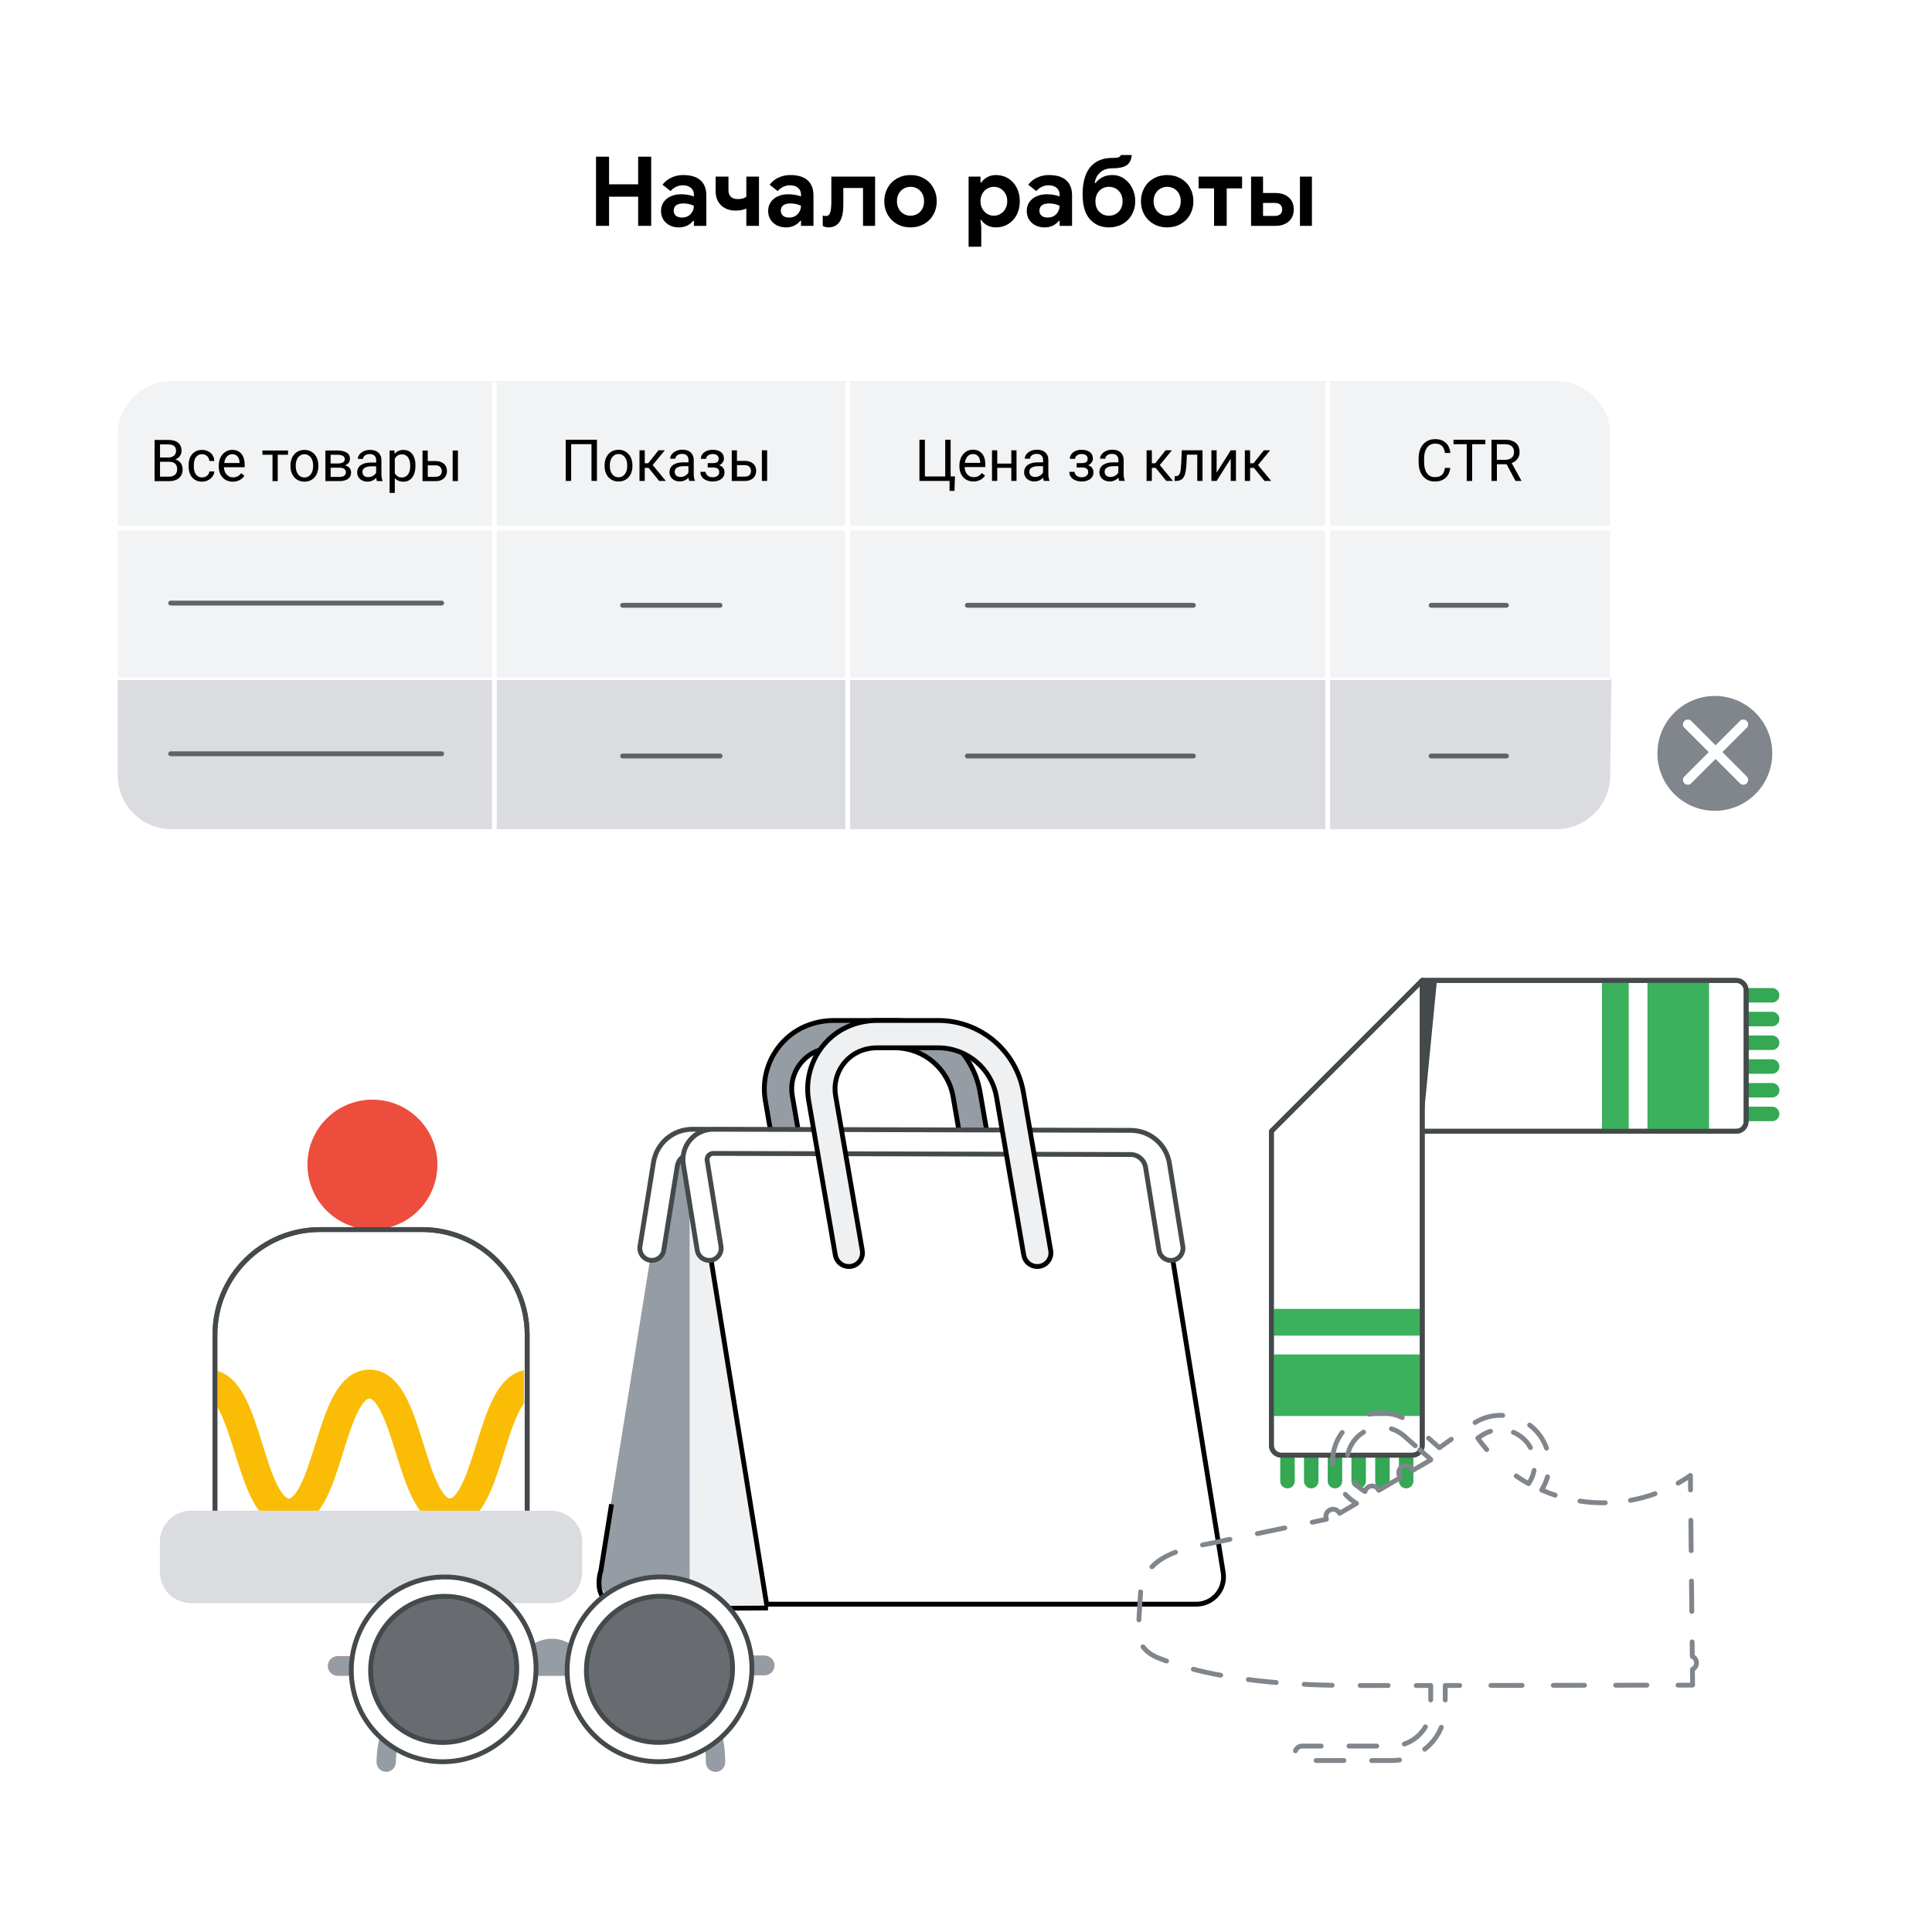 <?xml version="1.0" encoding="utf-8"?>
<!-- Generator: Adobe Illustrator 25.0.0, SVG Export Plug-In . SVG Version: 6.00 Build 0)  -->
<svg version="1.1" xmlns="http://www.w3.org/2000/svg" xmlns:xlink="http://www.w3.org/1999/xlink" x="0px" y="0px"
	 viewBox="0 0 400 400" style="enable-background:new 0 0 400 400;" xml:space="preserve">
<style type="text/css">
	.st0{fill:#FFFFFF;}
	.st1{fill:#F1F3F4;}
	.st2{fill:#DADCE0;}
	.st3{fill:none;stroke:#FFFFFF;stroke-miterlimit:10;}
	.st4{fill:none;stroke:#5F6368;stroke-linecap:round;stroke-linejoin:round;stroke-miterlimit:10;}
	.st5{fill:none;stroke:#FFFFFF;stroke-width:0.5;stroke-miterlimit:10;}
	.st6{fill:#80868B;}
	.st7{fill:none;stroke:#FFFFFF;stroke-width:2;stroke-linecap:round;stroke-linejoin:round;stroke-miterlimit:10;}
	.st8{fill:#E09108;}
	.st9{fill:#969CA4;stroke:#000000;stroke-miterlimit:10;}
	.st10{fill:#969CA4;}
	.st11{fill:#FFFFFF;stroke:#44494C;stroke-linecap:round;stroke-linejoin:round;stroke-miterlimit:10;}
	.st12{fill:#EFF0F2;}
	.st13{fill:#FFFFFF;stroke:#000000;stroke-miterlimit:10;}
	.st14{fill:#FBBC05;}
	.st15{fill:#EFF0F2;stroke:#000000;stroke-miterlimit:10;}
	.st16{fill:none;stroke:#000000;stroke-miterlimit:10;}
	.st17{fill:none;stroke:#34A853;stroke-width:3;stroke-linecap:round;stroke-linejoin:round;stroke-miterlimit:10;}
	.st18{fill:#3BB05D;}
	.st19{fill:none;stroke:#44494C;stroke-linecap:round;stroke-linejoin:round;stroke-miterlimit:10;}
	.st20{fill:#44494C;}
	.st21{fill:#EC4D3C;}
	.st22{clip-path:url(#SVGID_4_);}
	.st23{fill:none;stroke:#FBBC05;stroke-width:6;stroke-linecap:round;stroke-miterlimit:10;}
	.st24{fill:none;stroke:#EA4335;stroke-width:4;stroke-linecap:round;stroke-linejoin:round;stroke-miterlimit:10;}
	.st25{opacity:0.5;}
	.st26{fill:none;stroke:url(#SVGID_5_);stroke-width:4;stroke-linecap:round;stroke-linejoin:round;stroke-miterlimit:10;}
	.st27{fill:none;stroke:url(#SVGID_6_);stroke-width:4;stroke-linecap:round;stroke-linejoin:round;stroke-miterlimit:10;}
	.st28{fill:#686C71;}
	.st29{fill:none;stroke:#80868B;stroke-linecap:round;stroke-linejoin:round;}
	.st30{fill:none;stroke:#80868B;stroke-linecap:round;stroke-linejoin:round;stroke-dasharray:6.29,6.29;}
	.st31{fill:none;stroke:#80868B;stroke-linecap:round;stroke-linejoin:round;stroke-dasharray:5.263,5.263;}
	.st32{fill:none;stroke:#80868B;stroke-linecap:round;stroke-linejoin:round;stroke-dasharray:6.011,6.011;}
	.st33{fill:none;stroke:#80868B;stroke-linecap:round;stroke-linejoin:round;stroke-dasharray:6.943,6.943;}
	.st34{fill:none;stroke:#80868B;stroke-linecap:round;stroke-linejoin:round;stroke-dasharray:5.798,5.798;}
	.st35{fill:none;stroke:#80868B;stroke-linecap:round;stroke-linejoin:round;stroke-dasharray:5.754,5.754;}
	.st36{fill:none;stroke:#80868B;stroke-linecap:round;stroke-linejoin:round;stroke-dasharray:6.458,6.458;}
	.st37{fill:none;stroke:#80868B;stroke-linecap:round;stroke-linejoin:round;stroke-dasharray:4.839,4.839;}
	.st38{fill:none;stroke:#80868B;stroke-linecap:round;stroke-linejoin:round;stroke-dasharray:5.948,5.948;}
	.st39{clip-path:url(#SVGID_10_);}
	.st40{fill:none;stroke:url(#SVGID_11_);stroke-width:4;stroke-linecap:round;stroke-linejoin:round;stroke-miterlimit:10;}
	.st41{fill:none;stroke:url(#SVGID_12_);stroke-width:4;stroke-linecap:round;stroke-linejoin:round;stroke-miterlimit:10;}
	.st42{clip-path:url(#SVGID_16_);}
	.st43{fill:none;stroke:url(#SVGID_17_);stroke-width:4;stroke-linecap:round;stroke-linejoin:round;stroke-miterlimit:10;}
	.st44{fill:none;stroke:url(#SVGID_18_);stroke-width:4;stroke-linecap:round;stroke-linejoin:round;stroke-miterlimit:10;}
	.st45{clip-path:url(#SVGID_22_);}
	.st46{fill:none;stroke:url(#SVGID_23_);stroke-width:4;stroke-linecap:round;stroke-linejoin:round;stroke-miterlimit:10;}
	.st47{fill:none;stroke:url(#SVGID_24_);stroke-width:4;stroke-linecap:round;stroke-linejoin:round;stroke-miterlimit:10;}
	.st48{clip-path:url(#SVGID_28_);}
	.st49{fill:none;stroke:url(#SVGID_29_);stroke-width:4;stroke-linecap:round;stroke-linejoin:round;stroke-miterlimit:10;}
	.st50{fill:none;stroke:url(#SVGID_30_);stroke-width:4;stroke-linecap:round;stroke-linejoin:round;stroke-miterlimit:10;}
	.st51{clip-path:url(#SVGID_34_);}
	.st52{fill:none;stroke:url(#SVGID_35_);stroke-width:4;stroke-linecap:round;stroke-linejoin:round;stroke-miterlimit:10;}
	.st53{fill:none;stroke:url(#SVGID_36_);stroke-width:4;stroke-linecap:round;stroke-linejoin:round;stroke-miterlimit:10;}
	.st54{clip-path:url(#SVGID_40_);}
	.st55{fill:none;stroke:url(#SVGID_41_);stroke-width:4;stroke-linecap:round;stroke-linejoin:round;stroke-miterlimit:10;}
	.st56{fill:none;stroke:url(#SVGID_42_);stroke-width:4;stroke-linecap:round;stroke-linejoin:round;stroke-miterlimit:10;}
	.st57{clip-path:url(#SVGID_46_);}
	.st58{fill:none;stroke:url(#SVGID_47_);stroke-width:4;stroke-linecap:round;stroke-linejoin:round;stroke-miterlimit:10;}
	.st59{fill:none;stroke:url(#SVGID_48_);stroke-width:4;stroke-linecap:round;stroke-linejoin:round;stroke-miterlimit:10;}
	.st60{clip-path:url(#SVGID_52_);}
	.st61{fill:none;stroke:url(#SVGID_53_);stroke-width:4;stroke-linecap:round;stroke-linejoin:round;stroke-miterlimit:10;}
	.st62{fill:none;stroke:url(#SVGID_54_);stroke-width:4;stroke-linecap:round;stroke-linejoin:round;stroke-miterlimit:10;}
	.st63{clip-path:url(#SVGID_58_);}
	.st64{fill:none;stroke:url(#SVGID_59_);stroke-width:4;stroke-linecap:round;stroke-linejoin:round;stroke-miterlimit:10;}
	.st65{fill:none;stroke:url(#SVGID_60_);stroke-width:4;stroke-linecap:round;stroke-linejoin:round;stroke-miterlimit:10;}
	.st66{clip-path:url(#SVGID_64_);}
	.st67{fill:none;stroke:url(#SVGID_65_);stroke-width:4;stroke-linecap:round;stroke-linejoin:round;stroke-miterlimit:10;}
	.st68{fill:none;stroke:url(#SVGID_66_);stroke-width:4;stroke-linecap:round;stroke-linejoin:round;stroke-miterlimit:10;}
	.st69{clip-path:url(#SVGID_70_);}
	.st70{fill:none;stroke:url(#SVGID_71_);stroke-width:4;stroke-linecap:round;stroke-linejoin:round;stroke-miterlimit:10;}
	.st71{fill:none;stroke:url(#SVGID_72_);stroke-width:4;stroke-linecap:round;stroke-linejoin:round;stroke-miterlimit:10;}
	.st72{clip-path:url(#SVGID_76_);}
	.st73{fill:none;stroke:url(#SVGID_77_);stroke-width:4;stroke-linecap:round;stroke-linejoin:round;stroke-miterlimit:10;}
	.st74{fill:none;stroke:url(#SVGID_78_);stroke-width:4;stroke-linecap:round;stroke-linejoin:round;stroke-miterlimit:10;}
	.st75{clip-path:url(#SVGID_82_);}
	.st76{fill:none;stroke:url(#SVGID_83_);stroke-width:4;stroke-linecap:round;stroke-linejoin:round;stroke-miterlimit:10;}
	.st77{fill:none;stroke:url(#SVGID_84_);stroke-width:4;stroke-linecap:round;stroke-linejoin:round;stroke-miterlimit:10;}
	.st78{clip-path:url(#SVGID_88_);}
	.st79{fill:none;stroke:url(#SVGID_89_);stroke-width:4;stroke-linecap:round;stroke-linejoin:round;stroke-miterlimit:10;}
	.st80{fill:none;stroke:url(#SVGID_90_);stroke-width:4;stroke-linecap:round;stroke-linejoin:round;stroke-miterlimit:10;}
	.st81{clip-path:url(#SVGID_94_);}
	.st82{fill:none;stroke:url(#SVGID_95_);stroke-width:4;stroke-linecap:round;stroke-linejoin:round;stroke-miterlimit:10;}
	.st83{fill:none;stroke:url(#SVGID_96_);stroke-width:4;stroke-linecap:round;stroke-linejoin:round;stroke-miterlimit:10;}
	.st84{clip-path:url(#SVGID_100_);}
	.st85{fill:none;stroke:url(#SVGID_101_);stroke-width:4;stroke-linecap:round;stroke-linejoin:round;stroke-miterlimit:10;}
	.st86{fill:none;stroke:url(#SVGID_102_);stroke-width:4;stroke-linecap:round;stroke-linejoin:round;stroke-miterlimit:10;}
	.st87{clip-path:url(#SVGID_106_);}
	.st88{fill:none;stroke:url(#SVGID_107_);stroke-width:4;stroke-linecap:round;stroke-linejoin:round;stroke-miterlimit:10;}
	.st89{fill:none;stroke:url(#SVGID_108_);stroke-width:4;stroke-linecap:round;stroke-linejoin:round;stroke-miterlimit:10;}
	.st90{clip-path:url(#SVGID_112_);}
	.st91{fill:none;stroke:url(#SVGID_113_);stroke-width:4;stroke-linecap:round;stroke-linejoin:round;stroke-miterlimit:10;}
	.st92{fill:none;stroke:url(#SVGID_114_);stroke-width:4;stroke-linecap:round;stroke-linejoin:round;stroke-miterlimit:10;}
	.st93{clip-path:url(#SVGID_118_);}
	.st94{fill:none;stroke:url(#SVGID_119_);stroke-width:4;stroke-linecap:round;stroke-linejoin:round;stroke-miterlimit:10;}
	.st95{fill:none;stroke:url(#SVGID_120_);stroke-width:4;stroke-linecap:round;stroke-linejoin:round;stroke-miterlimit:10;}
	.st96{clip-path:url(#SVGID_124_);}
	.st97{fill:none;stroke:url(#SVGID_125_);stroke-width:4;stroke-linecap:round;stroke-linejoin:round;stroke-miterlimit:10;}
	.st98{fill:none;stroke:url(#SVGID_126_);stroke-width:4;stroke-linecap:round;stroke-linejoin:round;stroke-miterlimit:10;}
	.st99{clip-path:url(#SVGID_130_);}
	.st100{fill:none;stroke:url(#SVGID_131_);stroke-width:4;stroke-linecap:round;stroke-linejoin:round;stroke-miterlimit:10;}
	.st101{fill:none;stroke:url(#SVGID_132_);stroke-width:4;stroke-linecap:round;stroke-linejoin:round;stroke-miterlimit:10;}
	.st102{clip-path:url(#SVGID_136_);}
	.st103{fill:none;stroke:url(#SVGID_137_);stroke-width:4;stroke-linecap:round;stroke-linejoin:round;stroke-miterlimit:10;}
	.st104{fill:none;stroke:url(#SVGID_138_);stroke-width:4;stroke-linecap:round;stroke-linejoin:round;stroke-miterlimit:10;}
	.st105{clip-path:url(#SVGID_142_);}
	.st106{fill:none;stroke:url(#SVGID_143_);stroke-width:4;stroke-linecap:round;stroke-linejoin:round;stroke-miterlimit:10;}
	.st107{fill:none;stroke:url(#SVGID_144_);stroke-width:4;stroke-linecap:round;stroke-linejoin:round;stroke-miterlimit:10;}
	.st108{clip-path:url(#SVGID_148_);}
	.st109{fill:none;stroke:url(#SVGID_149_);stroke-width:4;stroke-linecap:round;stroke-linejoin:round;stroke-miterlimit:10;}
	.st110{fill:none;stroke:url(#SVGID_150_);stroke-width:4;stroke-linecap:round;stroke-linejoin:round;stroke-miterlimit:10;}
	.st111{clip-path:url(#SVGID_154_);}
	.st112{fill:none;stroke:url(#SVGID_155_);stroke-width:4;stroke-linecap:round;stroke-linejoin:round;stroke-miterlimit:10;}
	.st113{fill:none;stroke:url(#SVGID_156_);stroke-width:4;stroke-linecap:round;stroke-linejoin:round;stroke-miterlimit:10;}
	.st114{clip-path:url(#SVGID_160_);}
	.st115{fill:none;stroke:url(#SVGID_161_);stroke-width:4;stroke-linecap:round;stroke-linejoin:round;stroke-miterlimit:10;}
	.st116{fill:none;stroke:url(#SVGID_162_);stroke-width:4;stroke-linecap:round;stroke-linejoin:round;stroke-miterlimit:10;}
	.st117{clip-path:url(#SVGID_166_);}
	.st118{fill:none;stroke:url(#SVGID_167_);stroke-width:4;stroke-linecap:round;stroke-linejoin:round;stroke-miterlimit:10;}
	.st119{fill:none;stroke:url(#SVGID_168_);stroke-width:4;stroke-linecap:round;stroke-linejoin:round;stroke-miterlimit:10;}
	.st120{clip-path:url(#SVGID_172_);}
	.st121{fill:none;stroke:url(#SVGID_173_);stroke-width:4;stroke-linecap:round;stroke-linejoin:round;stroke-miterlimit:10;}
	.st122{fill:none;stroke:url(#SVGID_174_);stroke-width:4;stroke-linecap:round;stroke-linejoin:round;stroke-miterlimit:10;}
	.st123{clip-path:url(#SVGID_178_);}
	.st124{fill:none;stroke:url(#SVGID_179_);stroke-width:4;stroke-linecap:round;stroke-linejoin:round;stroke-miterlimit:10;}
	.st125{fill:none;stroke:url(#SVGID_180_);stroke-width:4;stroke-linecap:round;stroke-linejoin:round;stroke-miterlimit:10;}
	.st126{clip-path:url(#SVGID_184_);}
	.st127{fill:none;stroke:url(#SVGID_185_);stroke-width:4;stroke-linecap:round;stroke-linejoin:round;stroke-miterlimit:10;}
	.st128{fill:none;stroke:url(#SVGID_186_);stroke-width:4;stroke-linecap:round;stroke-linejoin:round;stroke-miterlimit:10;}
	.st129{clip-path:url(#SVGID_190_);}
	.st130{fill:none;stroke:url(#SVGID_191_);stroke-width:4;stroke-linecap:round;stroke-linejoin:round;stroke-miterlimit:10;}
	.st131{fill:none;stroke:url(#SVGID_192_);stroke-width:4;stroke-linecap:round;stroke-linejoin:round;stroke-miterlimit:10;}
	.st132{clip-path:url(#SVGID_196_);}
	.st133{fill:none;stroke:url(#SVGID_197_);stroke-width:4;stroke-linecap:round;stroke-linejoin:round;stroke-miterlimit:10;}
	.st134{fill:none;stroke:url(#SVGID_198_);stroke-width:4;stroke-linecap:round;stroke-linejoin:round;stroke-miterlimit:10;}
	.st135{clip-path:url(#SVGID_202_);}
	.st136{fill:none;stroke:url(#SVGID_203_);stroke-width:4;stroke-linecap:round;stroke-linejoin:round;stroke-miterlimit:10;}
	.st137{fill:none;stroke:url(#SVGID_204_);stroke-width:4;stroke-linecap:round;stroke-linejoin:round;stroke-miterlimit:10;}
	.st138{clip-path:url(#SVGID_208_);}
	.st139{fill:none;stroke:url(#SVGID_209_);stroke-width:4;stroke-linecap:round;stroke-linejoin:round;stroke-miterlimit:10;}
	.st140{fill:none;stroke:url(#SVGID_210_);stroke-width:4;stroke-linecap:round;stroke-linejoin:round;stroke-miterlimit:10;}
	.st141{clip-path:url(#SVGID_214_);}
	.st142{fill:none;stroke:url(#SVGID_215_);stroke-width:4;stroke-linecap:round;stroke-linejoin:round;stroke-miterlimit:10;}
	.st143{fill:none;stroke:url(#SVGID_216_);stroke-width:4;stroke-linecap:round;stroke-linejoin:round;stroke-miterlimit:10;}
	.st144{clip-path:url(#SVGID_220_);}
	.st145{fill:none;stroke:url(#SVGID_221_);stroke-width:4;stroke-linecap:round;stroke-linejoin:round;stroke-miterlimit:10;}
	.st146{fill:none;stroke:url(#SVGID_222_);stroke-width:4;stroke-linecap:round;stroke-linejoin:round;stroke-miterlimit:10;}
	.st147{clip-path:url(#SVGID_226_);}
	.st148{fill:none;stroke:url(#SVGID_227_);stroke-width:4;stroke-linecap:round;stroke-linejoin:round;stroke-miterlimit:10;}
	.st149{fill:none;stroke:url(#SVGID_228_);stroke-width:4;stroke-linecap:round;stroke-linejoin:round;stroke-miterlimit:10;}
	.st150{clip-path:url(#SVGID_232_);}
	.st151{fill:none;stroke:url(#SVGID_233_);stroke-width:4;stroke-linecap:round;stroke-linejoin:round;stroke-miterlimit:10;}
	.st152{fill:none;stroke:url(#SVGID_234_);stroke-width:4;stroke-linecap:round;stroke-linejoin:round;stroke-miterlimit:10;}
	.st153{clip-path:url(#SVGID_238_);}
	.st154{fill:none;stroke:url(#SVGID_239_);stroke-width:4;stroke-linecap:round;stroke-linejoin:round;stroke-miterlimit:10;}
	.st155{fill:none;stroke:url(#SVGID_240_);stroke-width:4;stroke-linecap:round;stroke-linejoin:round;stroke-miterlimit:10;}
	.st156{clip-path:url(#SVGID_244_);}
	.st157{fill:none;stroke:url(#SVGID_245_);stroke-width:4;stroke-linecap:round;stroke-linejoin:round;stroke-miterlimit:10;}
	.st158{fill:none;stroke:url(#SVGID_246_);stroke-width:4;stroke-linecap:round;stroke-linejoin:round;stroke-miterlimit:10;}
	.st159{clip-path:url(#SVGID_250_);}
	.st160{fill:none;stroke:url(#SVGID_251_);stroke-width:4;stroke-linecap:round;stroke-linejoin:round;stroke-miterlimit:10;}
	.st161{fill:none;stroke:url(#SVGID_252_);stroke-width:4;stroke-linecap:round;stroke-linejoin:round;stroke-miterlimit:10;}
	.st162{clip-path:url(#SVGID_256_);}
	.st163{fill:none;stroke:url(#SVGID_257_);stroke-width:4;stroke-linecap:round;stroke-linejoin:round;stroke-miterlimit:10;}
	.st164{fill:none;stroke:url(#SVGID_258_);stroke-width:4;stroke-linecap:round;stroke-linejoin:round;stroke-miterlimit:10;}
	.st165{clip-path:url(#SVGID_262_);}
	.st166{fill:none;stroke:url(#SVGID_263_);stroke-width:4;stroke-linecap:round;stroke-linejoin:round;stroke-miterlimit:10;}
	.st167{fill:none;stroke:url(#SVGID_264_);stroke-width:4;stroke-linecap:round;stroke-linejoin:round;stroke-miterlimit:10;}
	.st168{clip-path:url(#SVGID_268_);}
	.st169{fill:none;stroke:url(#SVGID_269_);stroke-width:4;stroke-linecap:round;stroke-linejoin:round;stroke-miterlimit:10;}
	.st170{fill:none;stroke:url(#SVGID_270_);stroke-width:4;stroke-linecap:round;stroke-linejoin:round;stroke-miterlimit:10;}
</style>
<g id="Layer_2">
	<rect x="-10" y="-10" class="st0" width="420" height="420"/>
</g>
<g id="Layer_1">
	<g>
		<g>
			<path class="st1" d="M322.26,171.65H35.5c-6.13,0-11.11-4.97-11.11-11.11V89.99c0-6.13,4.97-11.11,11.11-11.11h286.75
				c6.13,0,11.11,4.97,11.11,11.11v70.56C333.36,166.68,328.39,171.65,322.26,171.65z"/>
			<path class="st2" d="M333.36,160.55c0,6.13-4.97,11.11-11.11,11.11H35.5c-6.13,0-11.11-4.97-11.11-11.11v-20h309.23
				L333.36,160.55z"/>
			<g>
				<g>
					<path d="M300.27,96.87c-0.05,0.4-0.15,0.78-0.3,1.12s-0.36,0.64-0.62,0.9s-0.59,0.45-0.97,0.59s-0.83,0.21-1.34,0.21
						c-0.5,0-0.96-0.09-1.37-0.28s-0.76-0.45-1.05-0.8s-0.52-0.76-0.67-1.25s-0.24-1.03-0.24-1.62v-0.86c0-0.6,0.08-1.14,0.24-1.63
						s0.39-0.9,0.69-1.25s0.66-0.61,1.08-0.8s0.9-0.28,1.43-0.28c0.48,0,0.91,0.07,1.28,0.21s0.69,0.34,0.95,0.59
						s0.47,0.55,0.62,0.9s0.25,0.74,0.29,1.16h-1.13c-0.04-0.3-0.11-0.56-0.2-0.8s-0.21-0.44-0.37-0.61s-0.35-0.3-0.59-0.39
						s-0.52-0.13-0.84-0.13c-0.38,0-0.71,0.07-1,0.22s-0.53,0.35-0.72,0.62s-0.34,0.58-0.44,0.96s-0.15,0.78-0.15,1.23v0.87
						c0,0.42,0.04,0.81,0.13,1.18s0.22,0.69,0.4,0.96s0.41,0.49,0.69,0.65s0.61,0.24,0.98,0.24c0.36,0,0.66-0.04,0.91-0.13
						s0.45-0.21,0.61-0.37s0.29-0.36,0.38-0.6s0.16-0.5,0.21-0.81H300.27z"/>
					<path d="M307.53,91.97h-2.74v7.61h-1.12v-7.61h-2.74v-0.93h6.6V91.97z"/>
					<path d="M311.92,96.12h-2v3.45h-1.13v-8.53h2.82c0.96,0,1.7,0.22,2.22,0.66s0.78,1.07,0.78,1.91c0,0.53-0.14,0.99-0.43,1.39
						s-0.69,0.69-1.2,0.88l2,3.62v0.07h-1.21L311.92,96.12z M309.92,95.2h1.73c0.3,0,0.57-0.04,0.8-0.13s0.42-0.2,0.57-0.34
						s0.27-0.31,0.34-0.5s0.11-0.4,0.11-0.62c0-0.25-0.04-0.47-0.11-0.67s-0.18-0.37-0.34-0.52s-0.35-0.26-0.58-0.33
						s-0.51-0.12-0.84-0.12h-1.69V95.2z"/>
				</g>
			</g>
			<line class="st3" x1="24.4" y1="109.35" x2="333.36" y2="109.35"/>
			<line class="st3" x1="274.89" y1="78.98" x2="274.89" y2="171.65"/>
			<g>
				<g>
					<path d="M190.36,91.04h1.13v7.61h4.21v-7.61h1.12v7.59h0.9l-0.11,3h-1.01v-2.06h-6.24V91.04z"/>
					<path d="M201.56,99.69c-0.44,0-0.84-0.08-1.2-0.23s-0.66-0.36-0.92-0.64s-0.45-0.59-0.59-0.97s-0.21-0.79-0.21-1.23v-0.25
						c0-0.52,0.08-0.98,0.23-1.38s0.36-0.75,0.62-1.03s0.55-0.49,0.88-0.64s0.68-0.22,1.04-0.22c0.45,0,0.84,0.08,1.17,0.24
						s0.6,0.38,0.81,0.65s0.37,0.61,0.47,0.98s0.15,0.79,0.15,1.24v0.49h-4.29c0.01,0.29,0.06,0.57,0.14,0.82s0.21,0.47,0.38,0.66
						s0.36,0.34,0.59,0.45s0.49,0.16,0.78,0.16c0.38,0,0.71-0.08,0.97-0.23s0.5-0.36,0.7-0.62l0.66,0.52
						c-0.1,0.16-0.22,0.31-0.37,0.45s-0.31,0.28-0.51,0.39s-0.42,0.21-0.67,0.28S201.87,99.69,201.56,99.69z M201.42,94.01
						c-0.22,0-0.42,0.04-0.6,0.12s-0.35,0.2-0.49,0.35s-0.26,0.34-0.36,0.57s-0.16,0.49-0.2,0.78h3.18v-0.08
						c-0.01-0.21-0.05-0.42-0.1-0.63s-0.14-0.39-0.26-0.56s-0.27-0.3-0.46-0.4S201.7,94.01,201.42,94.01z"/>
					<path d="M210.46,99.57h-1.08v-2.71h-2.91v2.71h-1.09v-6.34h1.09v2.75h2.91v-2.75h1.08V99.57z"/>
					<path d="M216.12,99.57c-0.04-0.08-0.07-0.18-0.09-0.3s-0.04-0.24-0.06-0.37c-0.1,0.11-0.22,0.21-0.34,0.3s-0.27,0.18-0.42,0.25
						s-0.31,0.13-0.49,0.17s-0.36,0.06-0.56,0.06c-0.32,0-0.62-0.05-0.88-0.15s-0.49-0.23-0.67-0.4s-0.33-0.37-0.43-0.59
						s-0.15-0.47-0.15-0.74c0-0.34,0.07-0.64,0.2-0.9s0.32-0.48,0.57-0.65s0.55-0.31,0.9-0.4s0.74-0.13,1.18-0.13h1.08v-0.5
						c0-0.38-0.11-0.68-0.34-0.91s-0.56-0.34-1-0.34c-0.2,0-0.39,0.03-0.56,0.08s-0.31,0.13-0.43,0.22s-0.21,0.2-0.28,0.32
						s-0.1,0.25-0.1,0.38h-1.09c0-0.23,0.06-0.45,0.18-0.67s0.29-0.42,0.51-0.6s0.48-0.32,0.79-0.43s0.66-0.17,1.04-0.17
						c0.34,0,0.66,0.04,0.95,0.13s0.54,0.22,0.75,0.4s0.37,0.4,0.49,0.67s0.18,0.58,0.18,0.93v2.95c0,0.21,0.02,0.44,0.06,0.68
						s0.09,0.44,0.17,0.61v0.09H216.12z M214.32,98.75c0.2,0,0.38-0.03,0.55-0.08s0.33-0.13,0.47-0.21s0.26-0.19,0.37-0.3
						s0.18-0.23,0.24-0.35v-1.3h-0.9c-0.62,0-1.1,0.1-1.44,0.29s-0.5,0.49-0.5,0.88c0,0.15,0.03,0.29,0.08,0.43s0.13,0.25,0.23,0.34
						s0.23,0.17,0.38,0.23S214.12,98.75,214.32,98.75z"/>
					<path d="M223.99,95.88c0.23,0,0.42-0.02,0.57-0.06s0.28-0.1,0.37-0.18s0.16-0.18,0.2-0.29s0.06-0.24,0.06-0.38
						c0-0.12-0.02-0.25-0.07-0.36s-0.12-0.22-0.22-0.31s-0.23-0.16-0.39-0.22S224.15,94,223.92,94c-0.19,0-0.36,0.03-0.52,0.08
						s-0.3,0.12-0.42,0.21s-0.22,0.2-0.29,0.32s-0.11,0.25-0.11,0.39h-1.08c0-0.29,0.06-0.55,0.19-0.78s0.3-0.43,0.52-0.59
						s0.48-0.29,0.77-0.38s0.6-0.13,0.93-0.13c0.37,0,0.7,0.04,0.99,0.12s0.54,0.2,0.74,0.35s0.36,0.35,0.47,0.58
						s0.16,0.49,0.16,0.79c0,0.29-0.09,0.55-0.26,0.79s-0.42,0.43-0.73,0.57c0.37,0.12,0.64,0.31,0.83,0.56s0.28,0.55,0.28,0.92
						c0,0.3-0.06,0.57-0.18,0.8s-0.29,0.43-0.51,0.59s-0.48,0.28-0.78,0.37s-0.64,0.13-1,0.13c-0.31,0-0.61-0.04-0.91-0.12
						s-0.57-0.2-0.81-0.36s-0.43-0.37-0.58-0.62s-0.22-0.55-0.22-0.9h1.08c0,0.15,0.04,0.29,0.11,0.42s0.17,0.25,0.29,0.36
						s0.28,0.19,0.45,0.25s0.37,0.09,0.59,0.09c0.23,0,0.43-0.03,0.6-0.08s0.32-0.13,0.43-0.23s0.2-0.2,0.26-0.33
						s0.09-0.26,0.09-0.39c0-0.36-0.11-0.61-0.32-0.76s-0.54-0.23-0.99-0.23h-1.08v-0.91H223.99z"/>
					<path d="M231.71,99.57c-0.04-0.08-0.07-0.18-0.09-0.3s-0.04-0.24-0.06-0.37c-0.1,0.11-0.22,0.21-0.34,0.3s-0.27,0.18-0.42,0.25
						s-0.31,0.13-0.49,0.17s-0.36,0.06-0.56,0.06c-0.32,0-0.62-0.05-0.88-0.15s-0.49-0.23-0.67-0.4s-0.33-0.37-0.43-0.59
						s-0.15-0.47-0.15-0.74c0-0.34,0.07-0.64,0.2-0.9s0.32-0.48,0.57-0.65s0.55-0.31,0.9-0.4s0.74-0.13,1.18-0.13h1.08v-0.5
						c0-0.38-0.11-0.68-0.34-0.91s-0.56-0.34-1-0.34c-0.2,0-0.39,0.03-0.56,0.08s-0.31,0.13-0.43,0.22s-0.21,0.2-0.28,0.32
						s-0.1,0.25-0.1,0.38h-1.09c0-0.23,0.06-0.45,0.18-0.67s0.29-0.42,0.51-0.6s0.48-0.32,0.79-0.43s0.66-0.17,1.04-0.17
						c0.34,0,0.66,0.04,0.95,0.13s0.54,0.22,0.75,0.4s0.37,0.4,0.49,0.67s0.18,0.58,0.18,0.93v2.95c0,0.21,0.02,0.44,0.06,0.68
						s0.09,0.44,0.17,0.61v0.09H231.71z M229.91,98.75c0.2,0,0.38-0.03,0.55-0.08s0.33-0.13,0.47-0.21s0.26-0.19,0.37-0.3
						s0.18-0.23,0.24-0.35v-1.3h-0.9c-0.62,0-1.1,0.1-1.44,0.29s-0.5,0.49-0.5,0.88c0,0.15,0.03,0.29,0.08,0.43s0.13,0.25,0.23,0.34
						s0.23,0.17,0.38,0.23S229.71,98.75,229.91,98.75z"/>
					<path d="M239.27,96.87h-0.79v2.7h-1.09v-6.34h1.09v2.68h0.71l2.13-2.68h1.31l-2.51,3.05l2.72,3.29h-1.38L239.27,96.87z"/>
					<path d="M248.97,93.23v6.34h-1.09v-5.44h-2.15l-0.08,1.82c-0.03,0.6-0.08,1.13-0.16,1.58s-0.19,0.83-0.35,1.13
						s-0.37,0.53-0.64,0.68s-0.6,0.23-1,0.23h-0.32l0.02-0.97l0.23-0.01c0.21,0,0.38-0.05,0.52-0.15s0.24-0.26,0.33-0.47
						s0.14-0.49,0.18-0.82s0.07-0.74,0.1-1.21l0.12-2.71H248.97z"/>
					<path d="M254.81,93.23h1.08v6.34h-1.08v-4.62l-2.92,4.62h-1.08v-6.34h1.08v4.63L254.81,93.23z"/>
					<path d="M259.61,96.87h-0.79v2.7h-1.09v-6.34h1.09v2.68h0.71l2.13-2.68h1.31l-2.51,3.05l2.72,3.29h-1.38L259.61,96.87z"/>
				</g>
			</g>
			<line class="st3" x1="175.51" y1="78.98" x2="175.51" y2="171.65"/>
			<g>
				<g>
					<path d="M123.59,99.57h-1.13v-7.61h-4.21v7.61h-1.12v-8.53h6.46V99.57z"/>
					<path d="M125.17,96.35c0-0.46,0.07-0.89,0.2-1.28s0.33-0.73,0.57-1.02s0.55-0.52,0.91-0.68s0.75-0.25,1.2-0.25
						c0.45,0,0.85,0.08,1.21,0.25s0.66,0.39,0.91,0.68s0.44,0.63,0.57,1.02s0.2,0.82,0.2,1.28v0.13c0,0.46-0.07,0.89-0.2,1.28
						s-0.32,0.73-0.57,1.02s-0.55,0.51-0.91,0.67s-0.76,0.24-1.2,0.24s-0.85-0.08-1.2-0.24s-0.66-0.39-0.91-0.67
						s-0.44-0.63-0.58-1.02s-0.2-0.82-0.2-1.28V96.35z M126.26,96.47c0,0.32,0.04,0.62,0.11,0.9s0.19,0.53,0.34,0.74
						s0.34,0.38,0.56,0.51s0.49,0.19,0.79,0.19c0.3,0,0.56-0.06,0.79-0.19s0.41-0.29,0.56-0.51s0.26-0.46,0.34-0.74
						s0.11-0.58,0.11-0.9v-0.13c0-0.31-0.04-0.61-0.11-0.89s-0.19-0.53-0.34-0.74s-0.34-0.38-0.57-0.51s-0.49-0.19-0.79-0.19
						c-0.3,0-0.56,0.06-0.78,0.19s-0.41,0.3-0.56,0.51s-0.26,0.46-0.34,0.74s-0.11,0.58-0.11,0.89V96.47z"/>
					<path d="M134.28,96.87h-0.79v2.7h-1.09v-6.34h1.09v2.68h0.71l2.13-2.68h1.31l-2.51,3.05l2.72,3.29h-1.38L134.28,96.87z"/>
					<path d="M142.7,99.57c-0.04-0.08-0.07-0.18-0.09-0.3s-0.04-0.24-0.06-0.37c-0.1,0.11-0.22,0.21-0.34,0.3s-0.27,0.18-0.42,0.25
						s-0.31,0.13-0.49,0.17s-0.36,0.06-0.56,0.06c-0.32,0-0.62-0.05-0.88-0.15s-0.49-0.23-0.67-0.4s-0.33-0.37-0.43-0.59
						s-0.15-0.47-0.15-0.74c0-0.34,0.07-0.64,0.2-0.9s0.32-0.48,0.57-0.65s0.55-0.31,0.9-0.4s0.74-0.13,1.18-0.13h1.08v-0.5
						c0-0.38-0.11-0.68-0.34-0.91s-0.56-0.34-1-0.34c-0.2,0-0.39,0.03-0.56,0.08s-0.31,0.13-0.43,0.22s-0.21,0.2-0.28,0.32
						s-0.1,0.25-0.1,0.38h-1.09c0-0.23,0.06-0.45,0.18-0.67s0.29-0.42,0.51-0.6s0.48-0.32,0.79-0.43s0.66-0.17,1.04-0.17
						c0.34,0,0.66,0.04,0.95,0.13s0.54,0.22,0.75,0.4s0.37,0.4,0.49,0.67s0.18,0.58,0.18,0.93v2.95c0,0.21,0.02,0.44,0.06,0.68
						s0.09,0.44,0.17,0.61v0.09H142.7z M140.9,98.75c0.2,0,0.38-0.03,0.55-0.08s0.33-0.13,0.47-0.21s0.26-0.19,0.37-0.3
						s0.18-0.23,0.24-0.35v-1.3h-0.9c-0.62,0-1.1,0.1-1.44,0.29s-0.5,0.49-0.5,0.88c0,0.15,0.03,0.29,0.08,0.43s0.13,0.25,0.23,0.34
						s0.23,0.17,0.38,0.23S140.7,98.75,140.9,98.75z"/>
					<path d="M147.6,95.88c0.23,0,0.42-0.02,0.57-0.06s0.28-0.1,0.37-0.18s0.16-0.18,0.2-0.29s0.06-0.24,0.06-0.38
						c0-0.12-0.02-0.25-0.07-0.36s-0.12-0.22-0.22-0.31s-0.23-0.16-0.39-0.22S147.76,94,147.53,94c-0.19,0-0.36,0.03-0.52,0.08
						s-0.3,0.12-0.42,0.21s-0.22,0.2-0.29,0.32s-0.11,0.25-0.11,0.39h-1.08c0-0.29,0.06-0.55,0.19-0.78s0.3-0.43,0.52-0.59
						s0.48-0.29,0.77-0.38s0.6-0.13,0.93-0.13c0.37,0,0.7,0.04,0.99,0.12s0.54,0.2,0.74,0.35s0.36,0.35,0.47,0.58
						s0.16,0.49,0.16,0.79c0,0.29-0.09,0.55-0.26,0.79s-0.42,0.43-0.73,0.57c0.37,0.12,0.64,0.31,0.83,0.56s0.28,0.55,0.28,0.92
						c0,0.3-0.06,0.57-0.18,0.8s-0.29,0.43-0.51,0.59s-0.48,0.28-0.78,0.37s-0.64,0.13-1,0.13c-0.31,0-0.61-0.04-0.91-0.12
						s-0.57-0.2-0.81-0.36s-0.43-0.37-0.58-0.62s-0.22-0.55-0.22-0.9h1.08c0,0.15,0.04,0.29,0.11,0.42s0.17,0.25,0.29,0.36
						s0.28,0.19,0.45,0.25s0.37,0.09,0.59,0.09c0.23,0,0.43-0.03,0.6-0.08s0.32-0.13,0.43-0.23s0.2-0.2,0.26-0.33
						s0.09-0.26,0.09-0.39c0-0.36-0.11-0.61-0.32-0.76s-0.54-0.23-0.99-0.23h-1.08v-0.91H147.6z"/>
					<path d="M152.59,95.42h1.61c0.39,0,0.73,0.05,1.02,0.16s0.54,0.25,0.74,0.43s0.35,0.4,0.45,0.65s0.15,0.53,0.15,0.82
						c0,0.29-0.05,0.57-0.15,0.82s-0.25,0.48-0.45,0.67s-0.45,0.34-0.74,0.45s-0.64,0.16-1.02,0.16h-2.7v-6.34h1.08V95.42z
						 M152.59,96.3v2.38h1.61c0.23,0,0.43-0.03,0.6-0.1s0.3-0.15,0.4-0.26s0.17-0.23,0.22-0.38s0.07-0.29,0.07-0.43
						c0-0.14-0.02-0.28-0.07-0.43s-0.12-0.28-0.22-0.39s-0.23-0.21-0.4-0.28s-0.36-0.11-0.6-0.11H152.59z M158.83,99.57h-1.09v-6.34
						h1.09V99.57z"/>
				</g>
			</g>
			<line class="st3" x1="102.35" y1="78.98" x2="102.35" y2="171.65"/>
			<g>
				<g>
					<path d="M32,99.61v-8.53h2.79c0.44,0,0.83,0.04,1.17,0.13s0.64,0.22,0.88,0.41s0.42,0.42,0.55,0.71s0.19,0.63,0.19,1.03
						s-0.11,0.75-0.34,1.06s-0.54,0.54-0.93,0.71c0.24,0.07,0.45,0.16,0.64,0.29s0.34,0.28,0.47,0.46s0.22,0.37,0.29,0.59
						s0.1,0.45,0.1,0.69c0,0.4-0.07,0.75-0.2,1.06s-0.33,0.56-0.57,0.77s-0.54,0.37-0.89,0.47s-0.73,0.16-1.16,0.16H32z
						 M33.13,94.72h1.7c0.24,0,0.46-0.03,0.66-0.09s0.37-0.15,0.51-0.27s0.25-0.26,0.33-0.43s0.12-0.36,0.12-0.58
						c0-0.47-0.14-0.81-0.41-1.02s-0.69-0.32-1.25-0.32h-1.66V94.72z M33.13,95.62v3.07h1.86c0.27,0,0.51-0.04,0.72-0.11
						s0.39-0.17,0.53-0.3s0.25-0.29,0.33-0.48s0.11-0.4,0.11-0.64s-0.03-0.45-0.09-0.64s-0.16-0.35-0.3-0.49s-0.31-0.24-0.51-0.31
						s-0.45-0.11-0.74-0.11H33.13z"/>
					<path d="M41.85,98.84c0.19,0,0.38-0.03,0.55-0.09s0.33-0.15,0.47-0.26s0.24-0.24,0.33-0.39s0.13-0.31,0.15-0.49h1.03
						c-0.02,0.28-0.09,0.55-0.23,0.81s-0.32,0.48-0.55,0.67s-0.49,0.35-0.79,0.46s-0.62,0.17-0.95,0.17c-0.48,0-0.89-0.08-1.25-0.25
						s-0.65-0.4-0.88-0.69s-0.41-0.62-0.52-1.01s-0.17-0.79-0.17-1.21v-0.25c0-0.43,0.06-0.83,0.17-1.21s0.29-0.72,0.52-1.01
						s0.53-0.52,0.88-0.69s0.77-0.25,1.24-0.25c0.37,0,0.71,0.06,1.01,0.18s0.56,0.28,0.79,0.48s0.39,0.45,0.52,0.73
						s0.2,0.58,0.21,0.91h-1.03c-0.02-0.2-0.06-0.38-0.14-0.55s-0.18-0.32-0.31-0.45s-0.28-0.23-0.46-0.3s-0.38-0.11-0.59-0.11
						c-0.34,0-0.61,0.07-0.83,0.2s-0.4,0.31-0.53,0.52s-0.23,0.46-0.28,0.73s-0.08,0.54-0.08,0.82v0.25c0,0.28,0.03,0.56,0.08,0.83
						s0.15,0.51,0.28,0.73s0.31,0.39,0.53,0.52S41.51,98.84,41.85,98.84z"/>
					<path d="M48.21,99.73c-0.44,0-0.84-0.08-1.2-0.23s-0.66-0.36-0.92-0.64s-0.45-0.59-0.59-0.97s-0.21-0.79-0.21-1.23v-0.25
						c0-0.52,0.08-0.98,0.23-1.38s0.36-0.75,0.62-1.03s0.55-0.49,0.88-0.64s0.68-0.22,1.04-0.22c0.45,0,0.84,0.08,1.17,0.24
						s0.6,0.38,0.81,0.65s0.37,0.61,0.47,0.98s0.15,0.79,0.15,1.24v0.49h-4.29c0.01,0.29,0.06,0.57,0.14,0.82s0.21,0.47,0.38,0.66
						s0.36,0.34,0.59,0.45s0.49,0.16,0.78,0.16c0.38,0,0.71-0.08,0.97-0.23s0.5-0.36,0.7-0.62l0.66,0.52
						c-0.1,0.16-0.22,0.31-0.37,0.45s-0.31,0.28-0.51,0.39s-0.42,0.21-0.67,0.28S48.53,99.73,48.21,99.73z M48.08,94.04
						c-0.22,0-0.42,0.04-0.6,0.12s-0.35,0.2-0.49,0.35s-0.26,0.34-0.36,0.57s-0.16,0.49-0.2,0.78h3.18v-0.08
						c-0.01-0.21-0.05-0.42-0.1-0.63s-0.14-0.39-0.26-0.56s-0.27-0.3-0.46-0.4S48.36,94.04,48.08,94.04z"/>
					<path d="M59.62,94.15H57.5v5.46h-1.08v-5.46h-2.09v-0.88h5.3V94.15z"/>
					<path d="M60.14,96.38c0-0.46,0.07-0.89,0.2-1.28s0.33-0.73,0.57-1.02s0.55-0.52,0.91-0.68s0.75-0.25,1.2-0.25
						c0.45,0,0.85,0.08,1.21,0.25c0.36,0.16,0.66,0.39,0.91,0.68s0.44,0.63,0.57,1.02s0.2,0.82,0.2,1.28v0.13
						c0,0.46-0.07,0.89-0.2,1.28s-0.32,0.73-0.57,1.02s-0.55,0.51-0.91,0.67c-0.36,0.16-0.76,0.24-1.2,0.24s-0.85-0.08-1.2-0.24
						s-0.66-0.39-0.91-0.67s-0.44-0.63-0.58-1.02s-0.2-0.82-0.2-1.28V96.38z M61.23,96.51c0,0.32,0.04,0.62,0.11,0.9
						s0.19,0.53,0.34,0.74s0.34,0.38,0.56,0.51s0.49,0.19,0.79,0.19c0.3,0,0.56-0.06,0.79-0.19c0.23-0.12,0.41-0.29,0.56-0.51
						s0.26-0.46,0.34-0.74s0.11-0.58,0.11-0.9v-0.13c0-0.31-0.04-0.61-0.11-0.89s-0.19-0.53-0.34-0.74s-0.34-0.38-0.57-0.51
						c-0.23-0.13-0.49-0.19-0.79-0.19c-0.3,0-0.56,0.06-0.78,0.19s-0.41,0.3-0.56,0.51s-0.26,0.46-0.34,0.74s-0.11,0.58-0.11,0.89
						V96.51z"/>
					<path d="M67.37,99.61v-6.34h2.47c0.4,0,0.77,0.04,1.09,0.11s0.6,0.18,0.83,0.32s0.4,0.32,0.52,0.54s0.18,0.48,0.18,0.77
						c0,0.29-0.09,0.56-0.26,0.79s-0.44,0.42-0.78,0.54c0.2,0.05,0.38,0.12,0.54,0.21s0.29,0.21,0.4,0.34s0.19,0.27,0.25,0.43
						s0.08,0.32,0.08,0.49c0,0.3-0.06,0.56-0.17,0.79s-0.28,0.41-0.49,0.56s-0.47,0.26-0.77,0.34s-0.64,0.11-1.02,0.11H67.37z
						 M68.46,95.96h1.4c1.02,0,1.52-0.3,1.52-0.89c0-0.61-0.51-0.92-1.54-0.92h-1.39V95.96z M68.46,96.83v1.91h1.79
						c0.45,0,0.79-0.08,1.02-0.25s0.34-0.4,0.34-0.71c0-0.3-0.11-0.53-0.34-0.7s-0.56-0.25-1.02-0.25H68.46z"/>
					<path d="M78.04,99.61c-0.04-0.08-0.07-0.18-0.09-0.3s-0.04-0.24-0.06-0.37c-0.1,0.11-0.22,0.21-0.34,0.3s-0.27,0.18-0.42,0.25
						s-0.31,0.13-0.49,0.17s-0.36,0.06-0.56,0.06c-0.32,0-0.62-0.05-0.88-0.15s-0.49-0.23-0.67-0.4s-0.33-0.37-0.43-0.59
						s-0.15-0.47-0.15-0.74c0-0.34,0.07-0.64,0.2-0.9s0.32-0.48,0.57-0.65s0.55-0.31,0.9-0.4s0.74-0.13,1.18-0.13h1.08v-0.5
						c0-0.38-0.11-0.68-0.34-0.91s-0.56-0.34-1-0.34c-0.2,0-0.39,0.03-0.56,0.08s-0.31,0.13-0.43,0.22s-0.21,0.2-0.28,0.32
						s-0.1,0.25-0.1,0.38h-1.09c0-0.23,0.06-0.45,0.18-0.67s0.29-0.42,0.51-0.6s0.48-0.32,0.79-0.43s0.66-0.17,1.04-0.17
						c0.34,0,0.66,0.04,0.95,0.13s0.54,0.22,0.75,0.4s0.37,0.4,0.49,0.67s0.18,0.58,0.18,0.93v2.95c0,0.21,0.02,0.44,0.06,0.68
						s0.09,0.44,0.17,0.61v0.09H78.04z M76.25,98.78c0.2,0,0.38-0.03,0.55-0.08s0.33-0.13,0.47-0.21s0.26-0.19,0.37-0.3
						s0.18-0.23,0.24-0.35v-1.3h-0.9c-0.62,0-1.1,0.1-1.44,0.29s-0.5,0.49-0.5,0.88c0,0.15,0.03,0.29,0.08,0.43s0.13,0.25,0.23,0.34
						s0.23,0.17,0.38,0.23S76.05,98.78,76.25,98.78z"/>
					<path d="M86.01,96.51c0,0.46-0.05,0.89-0.16,1.29s-0.27,0.73-0.48,1.02s-0.47,0.51-0.77,0.67s-0.65,0.24-1.04,0.24
						c-0.4,0-0.75-0.06-1.05-0.19s-0.56-0.31-0.77-0.54v3.05h-1.08v-8.78h0.99l0.05,0.7c0.21-0.27,0.47-0.47,0.78-0.61
						s0.66-0.21,1.06-0.21c0.4,0,0.75,0.08,1.06,0.23s0.57,0.38,0.78,0.66s0.37,0.62,0.48,1.02s0.16,0.84,0.16,1.32V96.51z
						 M84.93,96.39c0-0.32-0.03-0.61-0.1-0.89s-0.17-0.52-0.31-0.74s-0.32-0.38-0.53-0.5s-0.47-0.18-0.77-0.18
						c-0.18,0-0.35,0.02-0.5,0.06s-0.29,0.1-0.41,0.18s-0.23,0.17-0.32,0.28s-0.18,0.22-0.25,0.35v3.03
						c0.07,0.12,0.15,0.24,0.25,0.35s0.2,0.2,0.32,0.28s0.26,0.14,0.41,0.18s0.32,0.06,0.51,0.06c0.29,0,0.55-0.06,0.76-0.19
						s0.39-0.29,0.53-0.5s0.24-0.46,0.31-0.74s0.1-0.58,0.1-0.9V96.39z"/>
					<path d="M88.57,95.46h1.61c0.39,0,0.73,0.05,1.02,0.16s0.54,0.25,0.74,0.43s0.35,0.4,0.45,0.65s0.15,0.53,0.15,0.82
						c0,0.29-0.05,0.57-0.15,0.82s-0.25,0.48-0.45,0.67s-0.45,0.34-0.74,0.45s-0.64,0.16-1.02,0.16h-2.7v-6.34h1.08V95.46z
						 M88.57,96.34v2.38h1.61c0.23,0,0.43-0.03,0.6-0.1s0.3-0.15,0.4-0.26s0.17-0.23,0.22-0.38s0.07-0.29,0.07-0.43
						c0-0.14-0.02-0.28-0.07-0.43s-0.12-0.28-0.22-0.39s-0.23-0.21-0.4-0.28s-0.36-0.11-0.6-0.11H88.57z M94.81,99.61h-1.09v-6.34
						h1.09V99.61z"/>
				</g>
			</g>
			<line class="st4" x1="35.33" y1="124.86" x2="91.44" y2="124.86"/>
			<line class="st4" x1="128.9" y1="125.32" x2="149.08" y2="125.32"/>
			<line class="st4" x1="200.28" y1="125.32" x2="247.07" y2="125.32"/>
			<line class="st4" x1="296.3" y1="125.32" x2="311.89" y2="125.32"/>
			<line class="st5" x1="24.4" y1="140.55" x2="333.36" y2="140.55"/>
			<line class="st4" x1="35.33" y1="156.06" x2="91.44" y2="156.06"/>
			<line class="st4" x1="128.9" y1="156.52" x2="149.08" y2="156.52"/>
			<line class="st4" x1="200.28" y1="156.52" x2="247.07" y2="156.52"/>
			<line class="st4" x1="296.3" y1="156.52" x2="311.89" y2="156.52"/>
		</g>
		<g>
			<g>
				<circle class="st6" cx="355.04" cy="155.98" r="11.89"/>
			</g>
			<g>
				<line class="st7" x1="360.94" y1="149.97" x2="349.44" y2="161.47"/>
				<line class="st7" x1="349.44" y1="149.97" x2="360.94" y2="161.47"/>
			</g>
		</g>
		<g>
			<g>
				<g>
					<path d="M123.4,32.44h2.7v5.72h6.02v-5.72h2.7v14.32h-2.7v-6.04h-6.02v6.04h-2.7V32.44z"/>
					<path d="M137.9,46.13c-0.69-0.63-1.04-1.46-1.04-2.49c0-0.68,0.18-1.28,0.54-1.8c0.36-0.52,0.85-0.92,1.48-1.2
						c0.63-0.28,1.32-0.42,2.08-0.42c1.05,0,1.95,0.15,2.7,0.46v-0.44c0-0.56-0.21-1.01-0.63-1.36s-0.98-0.52-1.69-0.52
						c-0.48,0-0.94,0.11-1.39,0.33c-0.45,0.22-0.82,0.51-1.11,0.87l-1.68-1.32c0.49-0.64,1.11-1.13,1.86-1.48s1.56-0.52,2.44-0.52
						c1.56,0,2.75,0.36,3.56,1.08c0.81,0.72,1.22,1.77,1.22,3.16v6.28h-2.58v-1.04h-0.16c-0.31,0.4-0.71,0.73-1.21,0.98
						c-0.5,0.25-1.08,0.38-1.73,0.38C139.48,47.08,138.6,46.76,137.9,46.13z M142.99,44.31c0.45-0.49,0.67-1.06,0.67-1.71
						c-0.68-0.32-1.39-0.48-2.14-0.48c-1.36,0-2.04,0.51-2.04,1.52c0,0.41,0.15,0.75,0.44,1.01c0.29,0.26,0.71,0.39,1.26,0.39
						C141.94,45.04,142.55,44.79,142.99,44.31z"/>
					<path d="M154.52,43.18c-0.64,0.28-1.38,0.42-2.22,0.42c-1.25,0-2.26-0.37-3.01-1.1c-0.75-0.73-1.13-1.71-1.13-2.94v-3h2.66v2.8
						c0,1.24,0.67,1.86,2,1.86c0.32,0,0.63-0.04,0.93-0.12c0.3-0.08,0.56-0.2,0.77-0.36v-4.18h2.62v10.2h-2.62V43.18z"/>
					<path d="M160.08,46.13c-0.69-0.63-1.04-1.46-1.04-2.49c0-0.68,0.18-1.28,0.54-1.8c0.36-0.52,0.85-0.92,1.48-1.2
						c0.63-0.28,1.32-0.42,2.08-0.42c1.05,0,1.95,0.15,2.7,0.46v-0.44c0-0.56-0.21-1.01-0.63-1.36s-0.98-0.52-1.69-0.52
						c-0.48,0-0.94,0.11-1.39,0.33c-0.45,0.22-0.82,0.51-1.11,0.87l-1.68-1.32c0.49-0.64,1.11-1.13,1.86-1.48s1.56-0.52,2.44-0.52
						c1.56,0,2.75,0.36,3.56,1.08c0.81,0.72,1.22,1.77,1.22,3.16v6.28h-2.58v-1.04h-0.16c-0.31,0.4-0.71,0.73-1.21,0.98
						c-0.5,0.25-1.08,0.38-1.73,0.38C161.66,47.08,160.78,46.76,160.08,46.13z M165.17,44.31c0.45-0.49,0.67-1.06,0.67-1.71
						c-0.68-0.32-1.39-0.48-2.14-0.48c-1.36,0-2.04,0.51-2.04,1.52c0,0.41,0.15,0.75,0.44,1.01c0.29,0.26,0.71,0.39,1.26,0.39
						C164.12,45.04,164.73,44.79,165.17,44.31z"/>
					<path d="M170.34,46.76v-2.14c0.21,0.07,0.44,0.1,0.68,0.1c0.4,0,0.68-0.22,0.85-0.66c0.17-0.44,0.25-1.24,0.25-2.4v-5.1h9.06
						v10.2h-2.5v-7.84h-4.08v3.37c0,1.73-0.27,2.96-0.81,3.69s-1.29,1.1-2.25,1.1C171.04,47.08,170.64,46.97,170.34,46.76z"/>
					<path d="M185.7,46.37c-0.83-0.47-1.47-1.12-1.93-1.94c-0.46-0.82-0.69-1.74-0.69-2.77c0-1.01,0.23-1.93,0.69-2.76
						s1.1-1.48,1.93-1.95c0.83-0.47,1.77-0.71,2.82-0.71c1.04,0,1.97,0.24,2.8,0.71c0.83,0.47,1.47,1.12,1.93,1.95
						s0.69,1.75,0.69,2.76c0,1.03-0.23,1.95-0.69,2.77c-0.46,0.82-1.1,1.47-1.93,1.94s-1.76,0.71-2.8,0.71
						C187.47,47.08,186.53,46.84,185.7,46.37z M189.92,44.3c0.43-0.24,0.77-0.59,1.02-1.04c0.25-0.45,0.38-0.99,0.38-1.6
						c0-0.6-0.13-1.13-0.38-1.58c-0.25-0.45-0.59-0.8-1.02-1.04c-0.43-0.24-0.89-0.36-1.4-0.36c-0.51,0-0.97,0.12-1.4,0.36
						c-0.43,0.24-0.77,0.59-1.03,1.04c-0.26,0.45-0.39,0.98-0.39,1.58s0.13,1.13,0.39,1.59c0.26,0.46,0.6,0.81,1.03,1.05
						c0.43,0.24,0.89,0.36,1.4,0.36C189.03,44.66,189.5,44.54,189.92,44.3z"/>
					<path d="M200.54,36.56H203v1.24h0.16c0.28-0.44,0.69-0.81,1.22-1.11c0.53-0.3,1.15-0.45,1.84-0.45c0.92,0,1.76,0.23,2.51,0.69
						c0.75,0.46,1.34,1.1,1.77,1.93c0.43,0.83,0.64,1.76,0.64,2.8c0,1.05-0.21,1.99-0.64,2.81c-0.43,0.82-1.02,1.46-1.77,1.92
						c-0.75,0.46-1.59,0.69-2.51,0.69c-0.69,0-1.31-0.15-1.85-0.44c-0.54-0.29-0.94-0.66-1.21-1.1H203l0.16,1.44v4.1h-2.62V36.56z
						 M207.14,44.28c0.43-0.25,0.77-0.61,1.02-1.06c0.25-0.45,0.38-0.97,0.38-1.56c0-0.59-0.13-1.11-0.38-1.56
						c-0.25-0.45-0.59-0.8-1.02-1.05c-0.43-0.25-0.89-0.37-1.38-0.37c-0.48,0-0.93,0.12-1.36,0.37c-0.43,0.25-0.77,0.6-1.02,1.05
						c-0.25,0.45-0.38,0.97-0.38,1.56c0,0.59,0.13,1.11,0.38,1.56c0.25,0.45,0.59,0.81,1.02,1.06c0.43,0.25,0.88,0.38,1.36,0.38
						C206.26,44.66,206.72,44.53,207.14,44.28z"/>
					<path d="M213.62,46.13c-0.69-0.63-1.04-1.46-1.04-2.49c0-0.68,0.18-1.28,0.54-1.8c0.36-0.52,0.85-0.92,1.48-1.2
						c0.63-0.28,1.32-0.42,2.08-0.42c1.05,0,1.95,0.15,2.7,0.46v-0.44c0-0.56-0.21-1.01-0.63-1.36s-0.98-0.52-1.69-0.52
						c-0.48,0-0.94,0.11-1.39,0.33c-0.45,0.22-0.82,0.51-1.11,0.87l-1.68-1.32c0.49-0.64,1.11-1.13,1.86-1.48s1.56-0.52,2.44-0.52
						c1.56,0,2.75,0.36,3.56,1.08c0.81,0.72,1.22,1.77,1.22,3.16v6.28h-2.58v-1.04h-0.16c-0.31,0.4-0.71,0.73-1.21,0.98
						c-0.5,0.25-1.08,0.38-1.73,0.38C215.2,47.08,214.32,46.76,213.62,46.13z M218.71,44.31c0.45-0.49,0.67-1.06,0.67-1.71
						c-0.68-0.32-1.39-0.48-2.14-0.48c-1.36,0-2.04,0.51-2.04,1.52c0,0.41,0.15,0.75,0.44,1.01c0.29,0.26,0.71,0.39,1.26,0.39
						C217.66,45.04,218.27,44.79,218.71,44.31z"/>
					<path d="M225.65,45.39c-1.01-1.13-1.51-2.85-1.51-5.17c0-2.97,0.76-5.07,2.28-6.3c0.48-0.4,1.04-0.7,1.68-0.91
						c0.64-0.21,1.33-0.31,2.08-0.31c0.69,0,1.16-0.04,1.4-0.13c0.24-0.09,0.4-0.24,0.48-0.47h2.26c-0.11,1.03-0.47,1.74-1.1,2.14
						c-0.63,0.4-1.58,0.6-2.86,0.6c-0.99,0-1.77,0.23-2.36,0.68c-0.77,0.59-1.22,1.38-1.34,2.38h0.16c0.37-0.49,0.85-0.89,1.42-1.2
						c0.57-0.31,1.27-0.46,2.08-0.46c0.89,0,1.7,0.25,2.42,0.75c0.72,0.5,1.28,1.16,1.69,1.99c0.41,0.83,0.61,1.72,0.61,2.68
						c0,1.01-0.23,1.93-0.69,2.76s-1.1,1.48-1.93,1.95s-1.77,0.71-2.82,0.71C227.98,47.08,226.66,46.51,225.65,45.39z M231.01,44.3
						c0.43-0.24,0.78-0.59,1.03-1.04c0.25-0.45,0.38-0.99,0.38-1.6c0-0.6-0.13-1.13-0.38-1.58c-0.25-0.45-0.6-0.8-1.03-1.04
						c-0.43-0.24-0.9-0.36-1.41-0.36c-0.51,0-0.97,0.12-1.4,0.36c-0.43,0.24-0.77,0.59-1.02,1.04c-0.25,0.45-0.38,0.98-0.38,1.58
						c0,0.93,0.27,1.67,0.81,2.2c0.54,0.53,1.2,0.8,1.99,0.8C230.11,44.66,230.58,44.54,231.01,44.3z"/>
					<path d="M238.84,46.37c-0.83-0.47-1.47-1.12-1.93-1.94c-0.46-0.82-0.69-1.74-0.69-2.77c0-1.01,0.23-1.93,0.69-2.76
						s1.1-1.48,1.93-1.95c0.83-0.47,1.77-0.71,2.82-0.71c1.04,0,1.97,0.24,2.8,0.71c0.83,0.47,1.47,1.12,1.93,1.95
						s0.69,1.75,0.69,2.76c0,1.03-0.23,1.95-0.69,2.77c-0.46,0.82-1.1,1.47-1.93,1.94s-1.76,0.71-2.8,0.71
						C240.61,47.08,239.67,46.84,238.84,46.37z M243.06,44.3c0.43-0.24,0.77-0.59,1.02-1.04c0.25-0.45,0.38-0.99,0.38-1.6
						c0-0.6-0.13-1.13-0.38-1.58c-0.25-0.45-0.59-0.8-1.02-1.04c-0.43-0.24-0.89-0.36-1.4-0.36c-0.51,0-0.97,0.12-1.4,0.36
						c-0.43,0.24-0.77,0.59-1.03,1.04c-0.26,0.45-0.39,0.98-0.39,1.58s0.13,1.13,0.39,1.59c0.26,0.46,0.6,0.81,1.03,1.05
						c0.43,0.24,0.89,0.36,1.4,0.36C242.17,44.66,242.64,44.54,243.06,44.3z"/>
					<path d="M251.36,39h-3.2v-2.44h9V39h-3.18v7.76h-2.62V39z"/>
					<path d="M259.02,36.56h2.48v3.4h2.58c1.13,0,2.05,0.3,2.74,0.91c0.69,0.61,1.04,1.44,1.04,2.49s-0.35,1.88-1.04,2.49
						c-0.69,0.61-1.61,0.91-2.74,0.91h-5.06V36.56z M263.98,44.7c0.45,0,0.81-0.12,1.08-0.35c0.27-0.23,0.4-0.56,0.4-0.99
						s-0.13-0.76-0.4-0.99c-0.27-0.23-0.63-0.35-1.08-0.35h-2.48v2.68H263.98z M269.14,36.56h2.48v10.2h-2.48V36.56z"/>
				</g>
			</g>
		</g>
		<g>
			<path class="st8" d="M166.78,262.22L166.78,262.22c1.75,0,3.08-1.57,2.79-3.3l-5.54-32.08c-0.49-2.93,0.57-5.93,2.9-7.9
				c1.57-1.33,3.6-2,5.65-2l12.68,0c5.99,0,11.1,4.32,12.09,10.23l5.64,32.69c0.23,1.36,1.41,2.36,2.79,2.36h0
				c1.75,0,3.08-1.57,2.79-3.3l-5.64-32.69c-1.46-8.66-8.89-14.95-17.67-14.95h-12.58c-3.6,0-7.13,1.24-9.79,3.67
				c-3.61,3.29-5.24,8.11-4.45,12.83l5.54,32.08C164.22,261.22,165.4,262.22,166.78,262.22z"/>
			<path class="st9" d="M166.78,262.22L166.78,262.22c1.75,0,3.08-1.57,2.79-3.3l-5.54-32.08c-0.49-2.93,0.57-5.93,2.9-7.9
				c1.57-1.33,3.6-2,5.65-2l12.68,0c5.99,0,11.1,4.32,12.09,10.23l5.64,32.69c0.23,1.36,1.41,2.36,2.79,2.36h0
				c1.75,0,3.08-1.57,2.79-3.3l-5.64-32.69c-1.46-8.66-8.89-14.95-17.67-14.95h-12.58c-3.6,0-7.13,1.24-9.79,3.67
				c-3.61,3.29-5.24,8.11-4.45,12.83l5.54,32.08C164.22,261.22,165.4,262.22,166.78,262.22z"/>
			<path class="st10" d="M167.18,332.14l-20.8-95.84l-3.02-0.01c-2.78-0.01-5.16,2.01-5.6,4.76l-13.59,84.53
				c-0.55,3.44,2.1,6.56,5.59,6.56H167.18z"/>
			<path class="st11" d="M134.97,260.95c-0.13,0-0.27-0.01-0.4-0.03c-1.36-0.22-2.29-1.5-2.07-2.87l2.8-17.39
				c0.64-3.98,4.03-6.86,8.05-6.86c0.01,0,0.01,0,0.02,0l3.02,0.01c1.38,0,2.5,1.12,2.49,2.51s-1.15,2.46-2.51,2.49l-3.02-0.01
				c0,0,0,0-0.01,0c-1.56,0-2.87,1.12-3.12,2.66l-2.8,17.39C137.24,260.07,136.17,260.95,134.97,260.95z"/>
			<path class="st12" d="M142.77,241.95l0.02,90.19h45.02l-22.75-95.84l-16.62-0.01C145.31,236.28,142.77,238.82,142.77,241.95z"/>
			<path class="st13" d="M253.25,325.58l-13.59-84.3c-0.44-2.74-2.8-4.75-5.57-4.76l-86.4-0.23c-2.33-0.01-4.11,2.08-3.73,4.37
				l14.76,91.47h88.94C251.14,332.14,253.8,329.02,253.25,325.58z"/>
			<g>
				<defs>
					<path id="SVGID_217_" d="M253.25,325.58l-13.59-84.3c-0.44-2.74-2.8-4.75-5.57-4.76l-86.4-0.23c-2.33-0.01-4.11,2.08-3.73,4.37
						l14.76,91.47h88.94C251.14,332.14,253.8,329.02,253.25,325.58z"/>
				</defs>
				<clipPath id="SVGID_2_">
					<use xlink:href="#SVGID_217_"  style="overflow:visible;"/>
				</clipPath>
			</g>
			<path class="st11" d="M146.82,260.95c-1.21,0-2.27-0.87-2.47-2.1l-2.87-17.78c-0.29-1.82,0.22-3.67,1.42-5.07
				c1.19-1.4,2.93-2.2,4.77-2.2c0.01,0,0.01,0,0.02,0l86.4,0.23c4.02,0.01,7.4,2.9,8.03,6.86l2.77,17.17
				c0.22,1.36-0.71,2.65-2.07,2.87c-1.37,0.22-2.65-0.71-2.87-2.07l-2.77-17.17c-0.25-1.54-1.56-2.65-3.11-2.66l-86.4-0.23
				c0,0,0,0,0,0c-0.51,0-0.83,0.28-0.97,0.45s-0.37,0.52-0.29,1.03l2.87,17.78c0.22,1.36-0.71,2.65-2.07,2.87
				C147.09,260.94,146.95,260.95,146.82,260.95z"/>
			<path class="st14" d="M175.74,262.22L175.74,262.22c1.75,0,3.08-1.57,2.79-3.3L173,226.84c-0.49-2.93,0.57-5.93,2.9-7.9
				c1.57-1.33,3.6-2,5.65-2l12.68,0c5.99,0,11.1,4.32,12.09,10.23l5.64,32.69c0.23,1.36,1.41,2.36,2.79,2.36h0
				c1.75,0,3.08-1.57,2.79-3.3l-5.64-32.69c-1.46-8.66-8.89-14.95-17.67-14.95h-12.58c-3.6,0-7.13,1.24-9.79,3.67
				c-3.61,3.29-5.24,8.11-4.45,12.83l5.54,32.08C173.18,261.22,174.36,262.22,175.74,262.22z"/>
			<path class="st15" d="M175.74,262.22L175.74,262.22c1.75,0,3.08-1.57,2.79-3.3L173,226.84c-0.49-2.93,0.57-5.93,2.9-7.9
				c1.57-1.33,3.6-2,5.65-2l12.68,0c5.99,0,11.1,4.32,12.09,10.23l5.64,32.69c0.23,1.36,1.41,2.36,2.79,2.36h0
				c1.75,0,3.08-1.57,2.79-3.3l-5.64-32.69c-1.46-8.66-8.89-14.95-17.67-14.95h-12.58c-3.6,0-7.13,1.24-9.79,3.67
				c-3.61,3.29-5.24,8.11-4.45,12.83l5.54,32.08C173.18,261.22,174.36,262.22,175.74,262.22z"/>
			<path class="st16" d="M126.61,311.44l-2.21,13.77c0,0-2.81,8.06,6.67,7.93c9.44-0.14,27.94-0.23,27.94-0.23"/>
		</g>
		<g>
			<g>
				<line class="st17" x1="266.56" y1="306.65" x2="266.56" y2="301.02"/>
				<line class="st17" x1="271.48" y1="306.65" x2="271.48" y2="301.02"/>
				<line class="st17" x1="276.39" y1="306.65" x2="276.39" y2="301.02"/>
				<line class="st17" x1="281.3" y1="306.65" x2="281.3" y2="301.02"/>
				<line class="st17" x1="286.22" y1="306.65" x2="286.22" y2="301.02"/>
				<line class="st17" x1="291.13" y1="306.65" x2="291.13" y2="301.02"/>
			</g>
			<g>
				<line class="st17" x1="366.9" y1="230.63" x2="361.27" y2="230.63"/>
				<line class="st17" x1="366.9" y1="225.72" x2="361.27" y2="225.72"/>
				<line class="st17" x1="366.9" y1="220.81" x2="361.27" y2="220.81"/>
				<line class="st17" x1="366.9" y1="215.89" x2="361.27" y2="215.89"/>
				<line class="st17" x1="366.9" y1="210.98" x2="361.27" y2="210.98"/>
				<line class="st17" x1="366.9" y1="206.06" x2="361.27" y2="206.06"/>
			</g>
			<path class="st11" d="M294.46,202.99h2.72h62.29c1.13,0,2.05,0.92,2.05,2.05v27.13c0,1.13-0.92,2.05-2.05,2.05h-96.24
				L294.46,202.99z"/>
			<rect x="331.67" y="202.99" class="st18" width="5.54" height="31.23"/>
			<rect x="341.09" y="202.99" class="st18" width="12.75" height="31.23"/>
			<path class="st19" d="M294.46,202.99h2.72h62.29c1.13,0,2.05,0.92,2.05,2.05v27.13c0,1.13-0.92,2.05-2.05,2.05h-96.24
				L294.46,202.99z"/>
			<path class="st11" d="M263.23,234.22v65.01c0,1.13,0.92,2.05,2.05,2.05h27.13c1.13,0,2.05-0.92,2.05-2.05v-96.24L263.23,234.22z"
				/>
			<g>
				<rect x="263.23" y="280.42" class="st0" width="31.23" height="12.75"/>
				<rect x="263.23" y="270.99" class="st0" width="31.23" height="5.54"/>
			</g>
			<g>
				<rect x="263.23" y="280.42" class="st18" width="31.23" height="12.75"/>
				<rect x="263.23" y="270.99" class="st18" width="31.23" height="5.54"/>
			</g>
		</g>
		<polygon class="st20" points="294.46,234.22 297.5,203 294.5,203 		"/>
		<path class="st19" d="M263.23,234.22v65.01c0,1.13,0.92,2.05,2.05,2.05h27.13c1.13,0,2.05-0.92,2.05-2.05v-96.24L263.23,234.22z"
			/>
		<g>
			<g>
				<path class="st11" d="M87.38,254.57H66.25c-12.01,0-21.75,9.74-21.75,21.75v40.91h64.64v-40.91
					C109.14,264.31,99.4,254.57,87.38,254.57z"/>
				<circle class="st21" cx="77.11" cy="241.12" r="13.45"/>
				<g>
					<defs>
						<path id="SVGID_219_" d="M86.75,254.57h-20.5c-12.01,0-21.75,9.74-21.75,21.75v40.91h64v-40.91
							C108.5,264.31,98.76,254.57,86.75,254.57z"/>
					</defs>
					<clipPath id="SVGID_4_">
						<use xlink:href="#SVGID_219_"  style="overflow:visible;"/>
					</clipPath>
					<g class="st22">
						<path class="st23" d="M43.14,286.56c8.33,0,8.33,26.67,16.67,26.67c8.34,0,8.34-26.67,16.67-26.67
							c8.34,0,8.34,26.67,16.67,26.67s8.34-26.67,16.67-26.67"/>
					</g>
				</g>
			</g>
			<path class="st19" d="M87.38,254.57H66.25c-12.01,0-21.75,9.74-21.75,21.75v40.91h64.64v-40.91
				C109.14,264.31,99.4,254.57,87.38,254.57z"/>
			<path class="st2" d="M114.11,331.91H39.54c-3.56,0-6.44-2.88-6.44-6.44v-6.26c0-3.56,2.88-6.44,6.44-6.44h74.57
				c3.56,0,6.44,2.88,6.44,6.44v6.26C120.55,329.02,117.67,331.91,114.11,331.91z"/>
		</g>
		<g>
			<line class="st24" x1="153.92" y1="344.81" x2="158.31" y2="344.81"/>
			<path class="st10" d="M153.92,346.81c-1.1,0-2-0.9-2-2c0-1.1,0.9-2,2-2l4.39,0h0c1.1,0,2,0.9,2,2c0,1.1-0.9,2-2,2L153.92,346.81
				L153.92,346.81z"/>
			<line class="st24" x1="69.91" y1="344.92" x2="74.3" y2="344.92"/>
			<path class="st10" d="M69.91,346.92c-1.1,0-2-0.9-2-2c0-1.1,0.9-2,2-2l4.39,0h0c1.1,0,2,0.9,2,2c0,1.1-0.9,2-2,2L69.91,346.92
				L69.91,346.92z"/>
			<path class="st10" d="M148.14,366.86c-0.01,0-0.02,0-0.02,0c-1.1-0.01-1.99-0.92-1.98-2.02c0.06-5-1.77-9.64-5.15-13.06
				c-3.08-3.12-7.13-4.83-11.41-4.83c0,0,0,0,0,0L75,346.96c-1.1,0-2-0.9-2-2s0.9-2,2-2l54.58-0.01c0,0,0,0,0,0
				c5.35,0,10.41,2.14,14.25,6.02c4.14,4.19,6.38,9.84,6.31,15.92C150.13,365.98,149.24,366.86,148.14,366.86z"/>
			<path class="st10" d="M79.96,366.84c-0.01,0-0.02,0-0.02,0c-1.1-0.01-1.99-0.92-1.98-2.02c0.14-12.07,9.57-21.9,21.03-21.9
				l54.58-0.01c1.1,0,2,0.9,2,2s-0.9,2-2,2l-54.58,0.01c-9.27,0-16.91,8.05-17.03,17.95C81.94,365.96,81.05,366.84,79.96,366.84z"/>
			<path class="st10" d="M108.96,348.52c-0.01,0-0.02,0-0.02,0c-1.1-0.01-1.99-0.92-1.98-2.02c0.05-3.98,3.32-7.22,7.3-7.22
				c0,0,0,0,0,0c1.94,0,3.75,0.76,5.11,2.13c1.36,1.37,2.09,3.19,2.07,5.13c-0.01,1.1-0.91,1.98-2,1.98c-0.01,0-0.02,0-0.02,0
				c-1.1-0.01-1.99-0.92-1.98-2.02c0.01-0.86-0.31-1.67-0.91-2.27c-0.6-0.61-1.4-0.94-2.26-0.94c0,0,0,0,0,0
				c-1.8,0-3.28,1.46-3.3,3.26C110.95,347.64,110.06,348.52,108.96,348.52z"/>
			<g>
				<g>
					
						<ellipse transform="matrix(0.711 -0.703 0.703 0.711 -216.467 164.427)" class="st28" cx="91.85" cy="345.63" rx="17.23" ry="17.03"/>
				</g>
				<path class="st11" d="M91.65,364.75c-5.11,0-9.9-1.99-13.47-5.61c-3.58-3.62-5.51-8.43-5.45-13.54
					c0.12-10.53,8.79-19.11,19.33-19.11c0,0,0,0,0,0c5.11,0,9.9,1.99,13.47,5.61c3.58,3.62,5.51,8.43,5.45,13.54
					C110.86,356.18,102.19,364.75,91.65,364.75C91.65,364.75,91.65,364.75,91.65,364.75z M92.06,330.5
					C92.05,330.5,92.05,330.5,92.06,330.5c-8.36,0-15.23,6.8-15.33,15.16c-0.05,4.04,1.48,7.83,4.3,10.68
					c2.82,2.85,6.59,4.42,10.63,4.42c0,0,0,0,0,0c8.36,0,15.23-6.8,15.33-15.15c0,0,0,0,0,0c0.05-4.04-1.48-7.83-4.3-10.68
					C99.87,332.07,96.09,330.5,92.06,330.5z"/>
			</g>
			<g>
				<g>
					
						<ellipse transform="matrix(0.711 -0.703 0.703 0.711 -203.551 195.842)" class="st28" cx="136.54" cy="345.62" rx="17.23" ry="17.03"/>
				</g>
				<path class="st11" d="M136.34,364.74c-5.11,0-9.9-1.99-13.47-5.61c-3.58-3.62-5.51-8.43-5.45-13.54
					c0.12-10.53,8.79-19.11,19.33-19.11c0,0,0,0,0,0c5.11,0,9.9,1.99,13.47,5.61c3.58,3.62,5.51,8.43,5.46,13.54c0,0,0,0,0,0
					C155.55,356.17,146.88,364.74,136.34,364.74C136.34,364.74,136.34,364.74,136.34,364.74z M136.74,330.49
					C136.74,330.49,136.74,330.49,136.74,330.49c-8.36,0-15.23,6.8-15.33,15.16c-0.05,4.04,1.48,7.83,4.3,10.68
					c2.82,2.85,6.59,4.42,10.63,4.42c0,0,0,0,0,0c8.36,0,15.23-6.8,15.33-15.16c0.05-4.04-1.48-7.83-4.3-10.68
					C144.55,332.06,140.78,330.49,136.74,330.49z"/>
			</g>
		</g>
		<g>
			<g>
				<g>
					<path class="st29" d="M347.43,348.89l3,0l-0.03-3.26c0.5-0.24,0.84-0.75,0.84-1.34c0-0.6-0.36-1.12-0.87-1.36l-0.03-3"/>
					<line class="st30" x1="350.27" y1="333.63" x2="350.04" y2="311.62"/>
					<path class="st29" d="M350.01,308.48l-0.03-3c-0.82,0.57-1.67,1.1-2.54,1.59"/>
					<path class="st31" d="M342.66,309.26c-3.37,1.22-7,1.88-10.79,1.88c-2.53,0-4.99-0.3-7.35-0.86"/>
					<path class="st29" d="M321.98,309.56c-0.95-0.31-1.89-0.67-2.8-1.07c0.53-0.84,0.94-1.76,1.21-2.73"/>
					<path class="st32" d="M320.19,299.83c-1.24-3.57-4.44-6.31-8.44-6.74c-2.36-0.26-4.74,0.33-6.71,1.65
						c-0.04,0.02-0.07,0.04-0.1,0.07l-2.02,1.44"/>
					<path class="st29" d="M300.47,297.98l-2.44,1.74c-0.01,0-0.02,0-0.04,0l-2.22-1.96"/>
					<path class="st33" d="M290.32,293.49c-1.36-0.64-2.87-0.97-4.4-0.99c-2.69,0.02-5.22,1.08-7.11,3
						c-1.89,1.92-2.93,4.45-2.91,7.15c0.01,1.33,0.27,2.63,0.77,3.82"/>
					<path class="st29" d="M278.54,309.38c0.12,0.13,0.24,0.25,0.36,0.38c0.6,0.59,1.26,1.08,1.96,1.5l-3.51,2.06l-0.08-0.13
						c-0.43-0.71-1.36-0.93-2.06-0.49c-0.64,0.39-0.87,1.18-0.59,1.85c-0.69,0.14-1.7,0.35-2.93,0.61"/>
					<path class="st34" d="M266,316.34c-5.63,1.17-12.15,2.53-14.81,3.08c-4.78,1-13.03,2.02-14.78,8.74
						c-0.13,0.44-0.23,0.9-0.26,1.38l-0.49,8.02c-0.14,2.66,1.48,4.64,4.19,5.71c14.09,5.6,32.78,5.7,42.79,5.7l7.67-0.01"/>
					<polyline class="st29" points="293.22,348.97 296.22,348.96 296.22,351.96 					"/>
					<path class="st35" d="M295.12,357.52c-1.4,2.38-3.98,3.98-6.93,3.98h-18.58c-0.83,0-1.5,0.67-1.5,1.5s0.67,1.5,1.5,1.5h18.58
						c5.62,0,10.27-4.22,10.95-9.66"/>
					<polyline class="st29" points="299.22,351.96 299.22,348.96 302.22,348.96 					"/>
					<line class="st36" x1="308.68" y1="348.95" x2="344.2" y2="348.89"/>
				</g>
				<g>
					<path class="st29" d="M317.62,304.42c-0.19,1-0.58,1.93-1.15,2.75c-0.88-0.49-1.73-1.01-2.55-1.58"/>
					<path class="st29" d="M307.81,300.12c-0.65-0.76-1.27-1.54-1.85-2.36l0.49-0.35c0,0,0.11-0.08,0.12-0.08l0.05-0.04
						c0.02-0.01,0.03-0.02,0.05-0.03c0.6-0.41,1.25-0.72,1.93-0.93"/>
					<path class="st37" d="M313.33,296.55c2.28,0.93,3.93,3.01,4.32,5.45"/>
				</g>
				<g>
					<path class="st29" d="M288.08,295.82c0.9,0.28,1.75,0.74,2.48,1.36c0.02,0.01,0.03,0.02,0.05,0.04l0.07,0.06l0.01-0.01
						c0.03,0.02,0.06,0.04,0.09,0.06l-0.02,0.02l2.25,1.98"/>
					<path class="st29" d="M293.97,300.17l2.25,1.98v0.11l-3.68,2.15l-0.17-0.28c-0.43-0.71-1.36-0.93-2.06-0.49
						c-0.71,0.43-0.92,1.36-0.49,2.06l0.14,0.22l-4.5,2.63l-0.11-0.18c-0.43-0.71-1.36-0.93-2.06-0.49
						c-0.35,0.22-0.58,0.55-0.67,0.92c-0.58-0.32-1.13-0.71-1.61-1.19c-0.24-0.23-0.46-0.48-0.66-0.74"/>
					<path class="st38" d="M279.02,301.25c0.26-1.37,0.92-2.63,1.92-3.65c1.14-1.15,2.6-1.87,4.19-2.06"/>
				</g>
			</g>
		</g>
	</g>
</g>
</svg>
